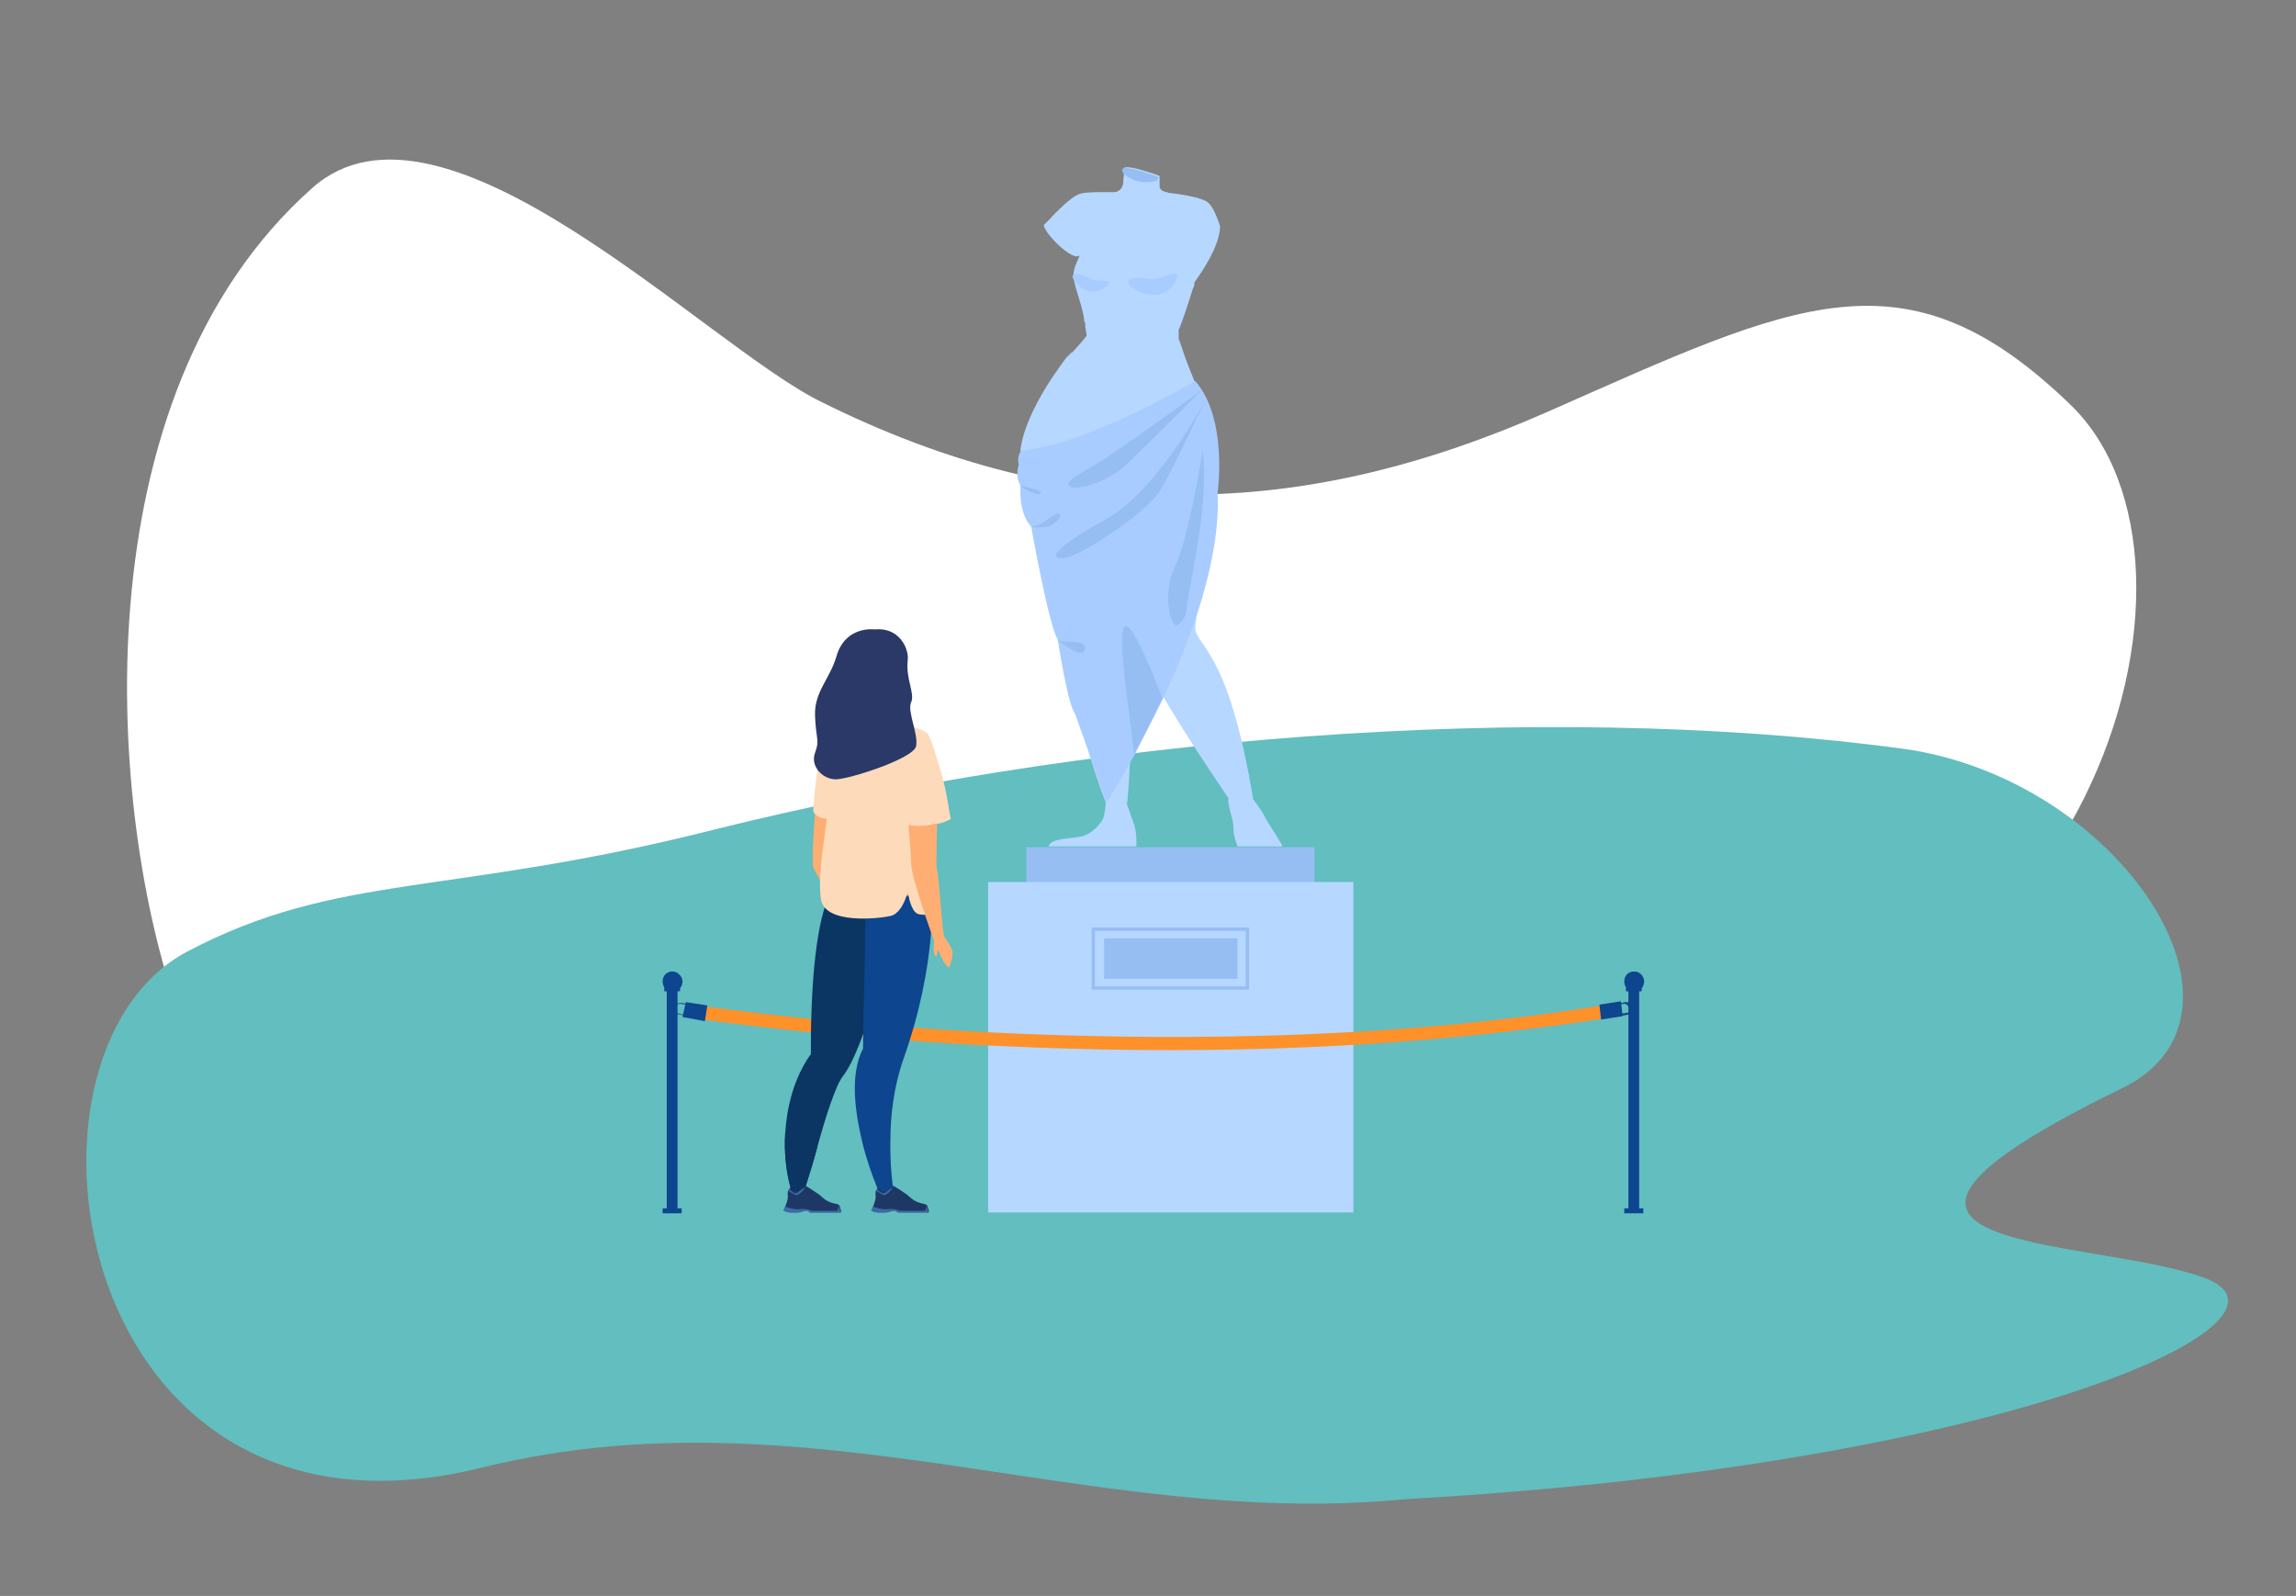 <?xml version="1.0" encoding="utf-8"?>
<!-- Generator: Adobe Illustrator 27.4.0, SVG Export Plug-In . SVG Version: 6.00 Build 0)  -->
<svg version="1.1" id="Warstwa_3" xmlns="http://www.w3.org/2000/svg" xmlns:xlink="http://www.w3.org/1999/xlink" x="0px" y="0px"
	 viewBox="0 0 277.2 192.7" style="enable-background:new 0 0 277.2 192.7;" xml:space="preserve">
<rect x="0" y="0" width="277.2" height="192.7" fill="#808080" stroke="none"/>
<style type="text/css">
	.st0{fill:#FFFFFF;}
	.st1{fill:#62BEBF;}
	.st2{fill:#B6D7FF;}
	.st3{fill:#96BEF3;}
	.st4{fill:#A8CCFF;}
	.st5{fill:#0D458E;}
	.st6{fill:#FF912B;}
	.st7{fill:#FFAE73;}
	.st8{fill:#0B3563;}
	.st9{fill:#FDDBBA;}
	.st10{fill:#1E3865;}
	.st11{fill:#3D6AA9;}
	.st12{fill:#2A3967;}
</style>
<path class="st0" d="M59.7,156.9c21.2,5.8,40-4.2,53.6-22.4c19.8-26.6,38.3,2.2,81.7-1.4c57.8-4.7,74.9-65.2,54.9-84.3
	c-19.9-19.2-33.1-12.3-63,0.9s-57.5,13.9-87.8-1.2c-14-6.9-45.7-39.8-61.4-25.8C9.2,48,13,98.5,21.6,122.4
	C26.6,136.5,37.4,150.7,59.7,156.9z"/>
<path class="st1" d="M86.1,100.2c44-11,99-15.8,143.6-9.8c26.3,3.6,44.8,32.1,26.5,41c-41,20-4.7,17.8,9.7,22.8
	c14.6,5.1-23.3,22.7-96,26.8c-38.2,3.8-72.3-13.5-111.7-3.8c-49.5,12.3-59-49.9-35.6-62.3C40.8,105.3,54.1,108.3,86.1,100.2z"/>
<g>
	<g>
		<path class="st2" d="M143.2,43.5c0.5,1.3,0.9,2.5,0.9,2.5l-9.2-0.3l-5.6-2.4l-0.4-0.2c0.2-0.2,0.4-0.4,0.6-0.6
			c1.5-1.6,1.7-2,1.7-2c-0.1-0.6-0.2-1.1-0.2-1.6c0,0-0.1,0-0.1-0.1c0,0,0.1-0.4-0.7-3c-0.1-0.4-0.3-0.9-0.4-1.4
			c-0.1-0.4-0.2-0.8-0.2-1.1c0-0.9,0.4-1.6,0.6-2.1c0.1-0.2,0.2-0.4,0-0.3c-0.7,0.5-3.8-2.3-4.2-3.7c0.2-0.2,0.4-0.4,0.6-0.6
			c0,0,0,0,0,0s2.6-2.9,3.8-3.2c0.6-0.2,1.9-0.2,2.8-0.2c0.6,0,1,0,1,0c0.1,0,0.2,0,0.3,0c0.6,0,1-0.5,1.1-1c0-0.4,0.1-0.9,0.1-1.5
			c0-0.1,0-0.2,0-0.4c0.4-0.5,4.2,0.9,4.2,0.9s0,0,0.1,0.1c0,0.1,0,0.2,0,0.3c0,0.3,0,0.5,0,0.8c0,0,0,0,0,0.1
			c0,0.4,0.4,0.6,0.8,0.7c0.1,0,0.3,0.1,0.4,0.1c0,0,0,0,0,0c0,0,4.1,0.4,4.8,1.3c0.6,0.7,0.9,1.6,1.2,2.4c0,0.1,0.1,0.2,0.1,0.3
			c0,1.7-1.2,4.2-3.1,6.8c0,0.1,0,0.1,0,0.2c0,0.2-0.1,0.4-0.2,0.6c-0.6,2-1.6,4.9-1.7,4.9c0,0.6,0,1,0,1.1
			C142.4,41.1,142.8,42.3,143.2,43.5z"/>
		<path class="st2" d="M136.3,70c-1.2,3.8-0.6,5.7-0.6,5.7c1.7,7.6,0.4,21.2,0.4,21.2h-2.6c-4-10.4-4.1-17-4.3-19.4
			c-0.2-2.5-6.1-18.4-6.1-21.8c0-3.6,3.5-9.3,3.5-9.3s5.1,2,8.3,3.9c1.1,0.6,1.9,1.3,2.1,1.8C137.7,53.6,138.3,63.8,136.3,70z"/>
		<path class="st2" d="M151.3,96.5h-2.9c0,0-11.5-16.6-11.9-20.8c-0.5-5.3-4.2-26.1-4.2-26.1l11.8-3.7c0,0,1,2.6,1.9,5.3
			c0.4,1.2,0.7,2.3,0.9,3.3c0.5,2.1-0.9,10.1-1.8,15.7c-0.4,2.8-0.8,5-0.8,5.7C144.5,78.1,148.3,78.4,151.3,96.5z"/>
		<path class="st2" d="M146.9,54.5c0,0-3.5,0.1-7,1.1c-2.3,0.6-4.7,1.7-6,3.3c0,0-3.4-3.6-7.3-4.5h0c-1.1-0.2-2.2-0.3-3.4,0
			c0,0,0.1-3.7,4.8-10.2c0.3-0.4,0.6-0.9,1-1.3c0,0,4.6,2.6,12,1c0.7-0.1,1.4-0.3,2.1-0.6c0,0,1.7,4.1,2.3,5.8
			C145.8,50.2,146.9,54.5,146.9,54.5z"/>
		<path class="st2" d="M133.5,96.9c0,0-0.1,1.7-0.4,2.1c-0.2,0.4-1.1,1.5-2.2,1.9c-1.1,0.4-4.1,0.2-4.3,1.3h10.6
			c0,0,0.1-1.6-0.3-2.7c-0.4-1.1-0.9-2.6-0.9-2.6H133.5z"/>
		<path class="st2" d="M151.3,96.5c0,0,1.2,1.6,1.5,2.3c0.3,0.6,2.2,3.4,2,3.4c-0.2,0-5.4,0-5.4,0s-0.5-1.3-0.5-2.2
			c0.1-0.9-0.7-2.6-0.6-3.5C148.5,95.6,151.3,96.5,151.3,96.5z"/>
		<path class="st2" d="M129.4,42.5c-0.1,0.3-0.1,0.5-0.1,0.8l-0.4-0.2C129.1,42.9,129.2,42.7,129.4,42.5z"/>
		<path class="st3" d="M139.8,21.6C139.8,21.6,139.8,21.6,139.8,21.6c-0.1,0.4-1.5,0.5-2.4,0.3c-0.7-0.2-1.7-0.7-1.9-1.2
			c0-0.1,0-0.2,0-0.3c0,0,0,0,0,0c0.4-0.5,4.2,0.9,4.2,0.9s0,0,0.1,0.1C139.9,21.4,139.9,21.5,139.8,21.6z"/>
		<path class="st4" d="M136.3,34.4c0,0,1.2,1.2,3,1.2c1.9,0,3-1.8,2.8-2.4c-0.2-0.6-2.1,0.7-3.3,0.5S135.8,33.4,136.3,34.4z"/>
		<path class="st4" d="M129.5,33.5c0,0,0.5,1.2,1.8,1.6c1.3,0.4,2.6-0.6,2.6-1s-1.6,0-2.4-0.5C130.8,33.2,129.4,32.7,129.5,33.5z"/>
		<path class="st4" d="M147,59.5c0.4,8-3.2,17.7-6.7,25.1c0,0,0,0,0,0c-1.2,2.4-2.3,4.6-3.3,6.5c-2,3.6-3.4,5.8-3.4,5.8l-3.8-10.7
			c-0.9-1.1-2.1-9-2.1-9c-1.1-1.7-3.2-13.6-3.2-13.6c-1.6-1.7-1.3-5-1.3-5c-0.7-1-0.2-2.5-0.2-2.5c-0.3-1.3,0.4-1.7,0.4-1.7
			c7.9-0.7,20.9-8.4,20.9-8.4C148.3,50.6,147,59.5,147,59.5z"/>
		<path class="st3" d="M140.3,84.2c0,0,0,0.1-0.1,0.4c0,0,0,0,0,0c-1.2,2.4-2.3,4.6-3.3,6.5c0-0.1,0-0.1,0-0.2
			c-0.6-5.5-2-13.8-1.2-15.2C136.6,74.3,140.3,84.2,140.3,84.2z"/>
		<path class="st3" d="M145.2,47c0,0-10.5,7.8-14.8,10.2c-4.2,2.4,1.9,2.4,5.7-1.2C139.9,52.3,145.2,47,145.2,47z"/>
		<path class="st3" d="M145.4,48.5c0,0-5.6,10.7-11.9,14.2c-6.3,3.5-7.1,4.9-5,4.7c2-0.3,9.9-5.4,11.6-8.2
			C141.8,56.3,145.4,48.5,145.4,48.5z"/>
		<path class="st3" d="M145.2,54.4c0,0-1.6,10.3-3.3,13.9c-1.7,3.6-0.5,7.4,0.2,7.2c0,0,1.2-0.8,1.2-2
			C143.2,72.2,146.1,61.1,145.2,54.4z"/>
		<path class="st3" d="M127.6,77.2c0,0,3.1,2.6,3.4,1.2C131.3,77,128,77.8,127.6,77.2z"/>
		<path class="st3" d="M124.4,63.6c0,0,1.6,0.3,2.6-0.2c1-0.5,1.3-1.6,0.7-1.4C126.9,62.2,125.9,63.5,124.4,63.6z"/>
		<path class="st3" d="M123.1,58.6c0,0,1.7,1.3,2.5,1C126.3,59.3,123.1,58.6,123.1,58.6z"/>
		<rect x="123.9" y="102.3" class="st3" width="34.8" height="4.3"/>
		<rect x="119.3" y="106.5" class="st2" width="44.1" height="39.9"/>
		<rect x="133.3" y="113.3" class="st3" width="16.1" height="4.9"/>
		<g>
			<path class="st3" d="M150.8,119.5h-19V112h19V119.5z M132.2,119.1h18.2v-6.7h-18.2V119.1z"/>
		</g>
	</g>
	<g>
		<g>
			<rect x="196.6" y="119.5" class="st5" width="1.3" height="26.8"/>
			<path class="st5" d="M196.1,118.5c0-0.7,0.5-1.2,1.2-1.2s1.2,0.6,1.2,1.2c0,0.7-0.5,1.2-1.2,1.2S196.1,119.2,196.1,118.5z"/>
			<rect x="196.1" y="145.9" class="st5" width="2.3" height="0.6"/>
			<rect x="196.3" y="119.2" class="st5" width="1.9" height="0.5"/>
		</g>
		<g>
			<path class="st6" d="M141.4,126.8c-7.2,0-14.8-0.2-23-0.6c-21-1.1-35.6-3.4-35.7-3.4l0.2-1.6c0.1,0,14.7,2.3,35.6,3.4
				c19.3,1,48.2,1.3,76.1-3.4l0.2,1.6C182.9,124.7,164.9,126.8,141.4,126.8z"/>
		</g>
		<g>
			<rect x="80.5" y="119.5" class="st5" width="1.3" height="26.8"/>
			<path class="st5" d="M80,118.5c0-0.7,0.5-1.2,1.2-1.2c0.6,0,1.2,0.6,1.2,1.2c0,0.7-0.5,1.2-1.2,1.2C80.5,119.8,80,119.2,80,118.5
				z"/>
			<rect x="80" y="145.9" class="st5" width="2.3" height="0.6"/>
			<rect x="80.2" y="119.2" class="st5" width="1.9" height="0.5"/>
		</g>
		<polygon class="st5" points="85.4,121.4 85.1,123.3 82.4,122.8 82.8,121 		"/>
		<g>
			<path class="st5" d="M84,121.6c-0.1-0.1-0.2-0.2-0.4-0.3c0,0,0,0,0,0c0,0,0,0,0,0h0c0,0,0,0,0,0l-0.8-0.1l-0.5-0.1
				c-0.2,0-0.3,0-0.5,0.1c0,0,0,0,0,0c-0.2,0.1-0.2,0.3-0.3,0.5c0,0.3,0.1,0.6,0.3,0.7c0.1,0.1,0.2,0.1,0.3,0.1l0.4,0.1l0.2,0
				l0.7,0.1c0,0,0.1,0,0.1,0c0.3,0,0.6-0.3,0.7-0.6C84.1,122,84.1,121.8,84,121.6z M83.9,122.1c0,0.3-0.3,0.5-0.6,0.5l-0.7-0.1
				l-0.2,0l-0.4-0.1c-0.1,0-0.2-0.1-0.3-0.2c-0.1-0.1-0.2-0.3-0.2-0.5c0-0.1,0.1-0.2,0.2-0.3c0,0,0,0,0.1-0.1
				c0.1-0.1,0.3-0.1,0.4-0.1l0.5,0.1h0l0.1,0l0.7,0.1c0.1,0,0.3,0.1,0.4,0.2C83.9,121.8,83.9,122,83.9,122.1z"/>
		</g>
		<polygon class="st5" points="193.3,123.1 193.1,121.3 195.7,120.9 195.9,122.7 		"/>
		<g>
			<path class="st5" d="M197,121.6c0-0.2-0.2-0.4-0.3-0.5c-0.1-0.1-0.3-0.1-0.5-0.1l-0.4,0.1l-0.8,0.1c0,0-0.1,0-0.1,0
				c-0.1,0-0.2,0.1-0.2,0.1c-0.2,0.2-0.3,0.4-0.2,0.7c0,0.2,0.1,0.4,0.3,0.5c0,0,0.1,0.1,0.1,0.1l0,0c0.1,0.1,0.2,0.1,0.4,0.1
				l0.8-0.1l0.5-0.1c0.1,0,0.2,0,0.3-0.1c0.1-0.1,0.2-0.1,0.2-0.2C196.9,122,197,121.8,197,121.6z M196.7,122.1
				C196.7,122.1,196.6,122.1,196.7,122.1c-0.2,0.2-0.2,0.2-0.4,0.2l-0.5,0.1l-0.8,0.1c-0.1,0-0.3,0-0.4-0.1c0,0,0,0,0,0
				c-0.1-0.1-0.2-0.2-0.2-0.4c0-0.2,0-0.3,0.1-0.4v0c0.1-0.1,0.2-0.2,0.3-0.2l0.8-0.1l0.4-0.1c0.2,0,0.3,0,0.4,0.1
				c0.1,0.1,0.2,0.2,0.2,0.3C196.8,121.8,196.8,122,196.7,122.1z"/>
		</g>
	</g>
	<g>
		<path class="st7" d="M98.9,92c0,0,1.3,0.2,1.6,1.3c0.6,2.4,0.4,9,1,11c0.6,2,2.3,7.1,2.5,8.2c0,0-0.7,0.4-1.1,0.3
			c-0.2-0.1-4.2-7-4.7-8C97.8,103.7,98.9,92,98.9,92z"/>
		<g>
			<path class="st8" d="M94.8,136.8c-0.3,4.7,1.1,8,1.1,8l0.6,0.6c0,0,1.2-3.2,2.2-7c1-3.6,2.2-7.4,3.1-8.5c3.3-4.3,7-22,7-22
				l-7.6-1.7c-1,1.2-1.7,3.2-2.2,5.6c-1.2,6-1.1,14.2-1.1,15.4c0,0,0,0,0,0c0,0.1,0,0.2-0.1,0.2C95.8,130.3,95,133.7,94.8,136.8z"/>
			<path class="st8" d="M94.8,136.8c-0.3,4.7,1.1,8,1.1,8l0.6,0.7c0,0,1.2-3.3,2.2-7.1C98.2,138.4,96.2,138.1,94.8,136.8z"/>
		</g>
		<path class="st7" d="M100.6,106.1c2.1-6.7-0.2-8.1,0-11.5c0.2-3.3,2.8-6.9,2.8-6.9s0.1,0,0.4,0c0.2-0.1,0.2-0.8,0.2-1.6
			c0-0.9-0.1-1.9-0.1-1.9l0.8-0.2l2.3-0.4l0.2,0c0,0.5,0,1,0.1,1.4c0.1,0.8,0.3,1.4,0.5,1.8c0.2,0.4,0.4,0.7,0.6,0.7
			c1.5,0.3,3.8,4.7,3.2,8.8c-0.1,0.5-0.2,1-0.4,1.5c-0.8,2.1-1.2,3-1.1,3.8c0,1,0.7,1.9,2.2,5.2C113,108.7,98.5,113,100.6,106.1z"/>
		<path class="st5" d="M104.1,137.9c1,4.1,2.6,7.3,2.6,7.3l1.4-0.1c0,0-0.7-3.2-0.6-7.4c0-3,0.4-6.5,1.6-9.9c4.1-11.6,3.4-20,3.4-20
			l-7.6,0.9l-0.4,0c0,3.5-0.1,8.3-0.2,12c-0.1,3.3-0.1,5.9-0.1,5.9C102.6,129.7,103.2,134.1,104.1,137.9z"/>
		<path class="st9" d="M113.1,109.2c0,0.3,0,0.5,0,0.6c-0.2,0.5-0.7,0.8-2.1,0.6c-0.8-0.1-1.2-1.5-1.4-2.7c-0.5,1.7-1.2,2.7-2.1,2.9
			c-1.3,0.3-8,1.1-8.4-2.1c-0.5-3.5,1-9.7,1-13c-0.2-1.2-0.3-2.2-0.2-3.1c0.1-2.4,0.8-3.7,1.3-4.2c0.2-0.1,0.3-0.2,0.9-0.3
			c0.3-0.1,0.7-0.1,1.4-0.2c0,0,0.2,0,0.2,0c-0.1,0.2-1.6,2.5-1.5,3.1c0.1,0.6,5.5,0.1,5.9-0.3c0.4-0.3,1-2.9,1-2.9s1.9,0.2,2.8,0.9
			c0,0,0,0,0,0c0.1,0.1,0.2,0.2,0.2,0.3c1,1.9,2,6.7,2.7,10.1c-1.7,0.9-3.2,0.7-3.6,0.5C111.7,103.2,113.1,107.4,113.1,109.2z"/>
		<g>
			<path class="st10" d="M95.4,146.4h0.9c0.3,0,0.5-0.1,0.8-0.2c0.5-0.1,0.7,0.1,0.7,0.2c0,0,0,0,0,0h3.7c0.1-0.1,0-0.4-0.1-0.7
				c-0.1-0.2-0.2-0.3-0.3-0.3c-0.4-0.1-1.2-0.2-1.9-0.9c-0.4-0.4-1.9-1.3-1.9-1.3l0,0c0,0-0.2,0-0.9,0.6c-0.4,0.3-1-0.4-1-0.4
				s-0.1,0.1-0.2,0.3c-0.1,0.1-0.1,0.3-0.1,0.6c0.1,0.3-0.1,0.9-0.3,1.4c-0.1,0.3-0.2,0.4-0.2,0.4S94.7,146.3,95.4,146.4z"/>
			<path class="st11" d="M95.2,143.8c0.2,0.1,0.6,0.4,0.9,0.5c0.4,0.1,1.1-0.9,1.1-0.9l0,0c0,0-0.2,0-0.9,0.6c-0.4,0.3-1-0.4-1-0.4
				S95.3,143.6,95.2,143.8z"/>
			<path class="st11" d="M98,146.2c-0.2-0.1-0.7-0.3-1.4-0.2c-0.6,0.1-1.5-0.2-1.8-0.3c-0.1,0.3-0.2,0.4-0.2,0.4s0,0.2,0.7,0.3h0.9
				c0.3,0,0.5-0.1,0.8-0.2c0.5-0.1,0.7,0.1,0.7,0.2c0,0,0,0,0,0h3.7c0.1-0.1,0-0.4-0.1-0.7c-0.1-0.1-0.1,0.4-0.2,0.5L98,146.2z"/>
		</g>
		<g>
			<path class="st10" d="M106,146.4h0.9c0.3,0,0.5-0.1,0.8-0.2c0.5-0.1,0.7,0.1,0.7,0.2c0,0,0,0,0,0h3.7c0.1-0.1,0-0.4-0.1-0.7
				c-0.1-0.2-0.2-0.3-0.3-0.3c-0.4-0.1-1.2-0.2-1.9-0.9c-0.4-0.4-1.9-1.3-1.9-1.3l0,0c0,0-0.2,0-0.9,0.6c-0.4,0.3-1-0.4-1-0.4
				s-0.1,0.1-0.2,0.3c-0.1,0.1-0.1,0.3-0.1,0.6c0.1,0.3-0.1,0.9-0.3,1.4c-0.1,0.3-0.2,0.4-0.2,0.4S105.2,146.3,106,146.4z"/>
			<path class="st11" d="M105.8,143.8c0.2,0.1,0.6,0.4,0.9,0.5c0.4,0.1,1.1-0.9,1.1-0.9l0,0c0,0-0.2,0-0.9,0.6c-0.4,0.3-1-0.4-1-0.4
				S105.9,143.6,105.8,143.8z"/>
			<path class="st11" d="M108.6,146.2c-0.2-0.1-0.7-0.3-1.4-0.2c-0.6,0.1-1.5-0.2-1.8-0.3c-0.1,0.3-0.2,0.4-0.2,0.4s0,0.2,0.7,0.3
				h0.9c0.3,0,0.5-0.1,0.8-0.2c0.5-0.1,0.7,0.1,0.7,0.2c0,0,0,0,0,0h3.7c0.1-0.1,0-0.4-0.1-0.7c-0.1-0.1-0.1,0.4-0.2,0.5
				L108.6,146.2z"/>
		</g>
		<path class="st9" d="M103.4,87.7c0,0-2.6,0.2-3.4,0.9c-1.2,1-1.9,9.1-1.8,9.4c0.1,0.2,0.6,1,2,0.8c1.4-0.2,1.2-8.2,1.4-8.6
			C101.8,89.7,103.4,87.7,103.4,87.7z"/>
		<path class="st7" d="M114,113.3l-1.3,0.1c0,0-2.7-7.4-2.7-9.2c0-0.6-0.1-1.8-0.2-3.1c-0.2-2.7-0.5-6.1-0.5-6.1l0-1.4l-0.2-4.6
			c0,0,1.9,0.6,3,1.3c0.3,0.2,0.6,0.5,0.7,0.7c0.5,2,0.4,6.8,0.3,10.2c0,1.9-0.1,3.4,0,3.7C113.4,105.9,113.6,110.8,114,113.3z"/>
		<path class="st7" d="M113.8,112.8c0,0,1.1,1.5,1.2,2.1c0.1,0.5-0.3,1.7-0.4,1.9c-0.1,0.1-0.7-0.6-0.9-1.1
			c-0.2-0.4-0.4-1.2-0.5-0.9c-0.1,0.4,0,0.8-0.3,0.6c-0.3-0.2-0.1-2.3-0.1-2.3L113.8,112.8z"/>
		<path class="st9" d="M114.7,98.8c0,0-3.2,1.7-5.9,0.5c-2.7-1.3,0.4-10.2,0.4-10.2h2.4C111.6,89,113.8,91.1,114.7,98.8z"/>
		<path class="st12" d="M105.6,76c0,0-3.5-0.5-4.6,3.2c-0.8,2.8-2.7,4.3-2.6,7.2c0.1,2.9,0.6,2.9,0,4.5c-0.6,1.6,0.9,3.2,2.5,3.2
			c1.6,0,9.4-2.5,9.7-4c0.3-1.5-1.1-4.2-0.6-5.3c0.5-1.1-0.7-2.8-0.4-5.2C109.7,78.2,108.5,75.7,105.6,76z"/>
	</g>
</g>
</svg>
